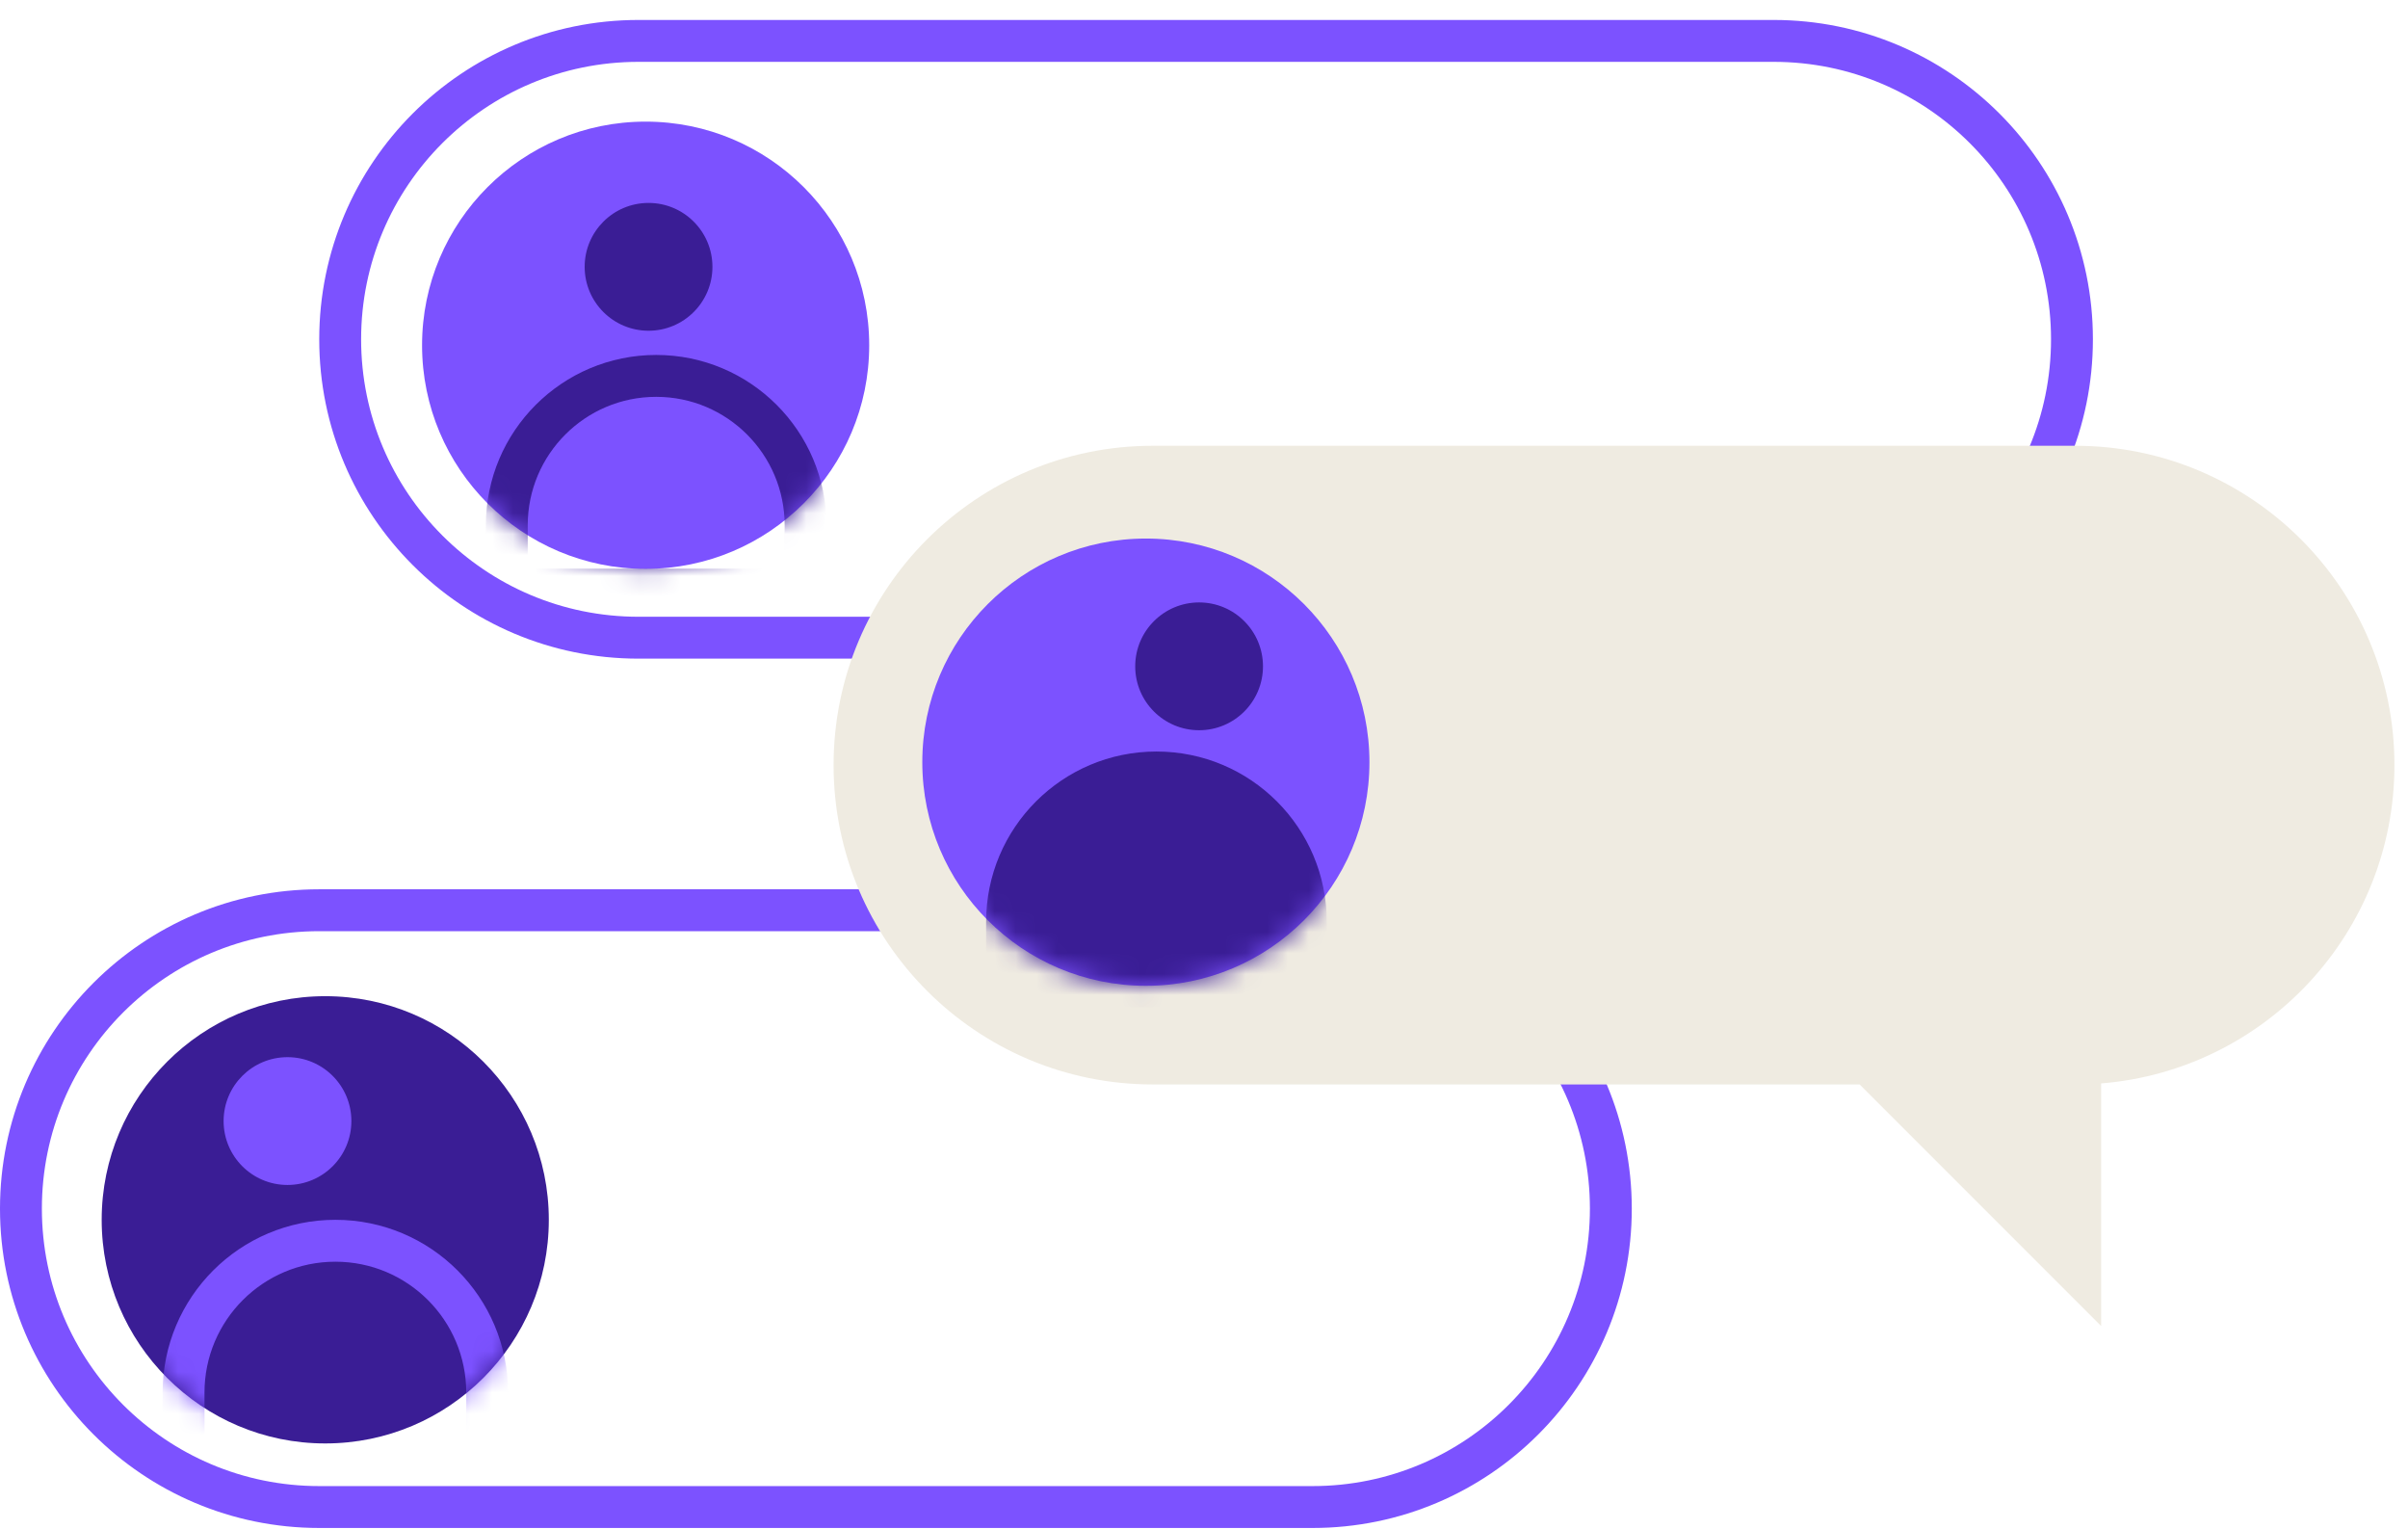 <?xml version="1.0" encoding="UTF-8"?>
<svg xmlns="http://www.w3.org/2000/svg" width="115" height="73" viewBox="0 0 115 73" fill="none">
  <path d="M15.247 43.459H62.683C70.551 43.459 76.93 49.838 76.93 57.706C76.93 65.575 70.551 71.953 62.683 71.953H15.247C7.379 71.953 1 65.575 1 57.706C1 49.838 7.379 43.459 15.247 43.459Z" stroke="#7C52FF" stroke-width="2"></path>
  <path d="M30.493 1.953H84.705C92.574 1.953 98.952 8.332 98.952 16.2C98.952 24.069 92.574 30.447 84.705 30.447H30.493C22.625 30.447 16.246 24.069 16.246 16.2C16.246 8.332 22.625 1.953 30.493 1.953Z" stroke="#7C52FF" stroke-width="2"></path>
  <circle cx="30.834" cy="16.484" r="10.677" fill="#7C52FF"></circle>
  <circle cx="30.973" cy="12.74" r="3.051" fill="#3A1D95"></circle>
  <mask id="mask0_537_49225" style="mask-type:alpha" maskUnits="userSpaceOnUse" x="20" y="5" width="22" height="23">
    <circle cx="30.834" cy="16.484" r="10.677" fill="#7C52FF"></circle>
  </mask>
  <g mask="url(#mask0_537_49225)">
    <path d="M38.473 25.082V28.15H24.203V25.082C24.203 21.142 27.398 17.947 31.338 17.947C35.279 17.947 38.473 21.142 38.473 25.082Z" stroke="#3A1D95" stroke-width="2"></path>
  </g>
  <circle cx="15.533" cy="58.24" r="10.677" fill="#3A1D95"></circle>
  <circle cx="13.73" cy="53.525" r="3.051" fill="#7C52FF"></circle>
  <mask id="mask1_537_49225" style="mask-type:alpha" maskUnits="userSpaceOnUse" x="4" y="47" width="23" height="22">
    <circle cx="15.533" cy="58.24" r="10.677" fill="#7C52FF"></circle>
  </mask>
  <g mask="url(#mask1_537_49225)">
    <path d="M23.267 66.491V71.8H8.766V66.491C8.766 62.486 12.012 59.24 16.016 59.24C20.021 59.24 23.267 62.486 23.267 66.491Z" stroke="#7C52FF" stroke-width="2"></path>
  </g>
  <path fill-rule="evenodd" clip-rule="evenodd" d="M99.104 21.283C107.525 21.283 114.352 28.11 114.352 36.53C114.352 44.534 108.185 51.097 100.344 51.728V63.31L88.811 51.777H55.057C46.636 51.777 39.81 44.951 39.81 36.53C39.81 28.11 46.636 21.283 55.057 21.283H99.104Z" fill="#EFEBE1"></path>
  <circle cx="54.724" cy="36.39" r="10.677" fill="#7C52FF"></circle>
  <circle cx="57.266" cy="31.814" r="3.051" fill="#3A1D95"></circle>
  <mask id="mask2_537_49225" style="mask-type:alpha" maskUnits="userSpaceOnUse" x="44" y="25" width="22" height="23">
    <circle cx="54.724" cy="36.39" r="10.677" fill="#7C52FF"></circle>
  </mask>
  <g mask="url(#mask2_537_49225)">
    <path d="M47.094 44.016C47.094 39.523 50.736 35.881 55.229 35.881V35.881C59.722 35.881 63.364 39.523 63.364 44.016V48.083H47.094V44.016Z" fill="#3A1D95"></path>
  </g>
</svg>
